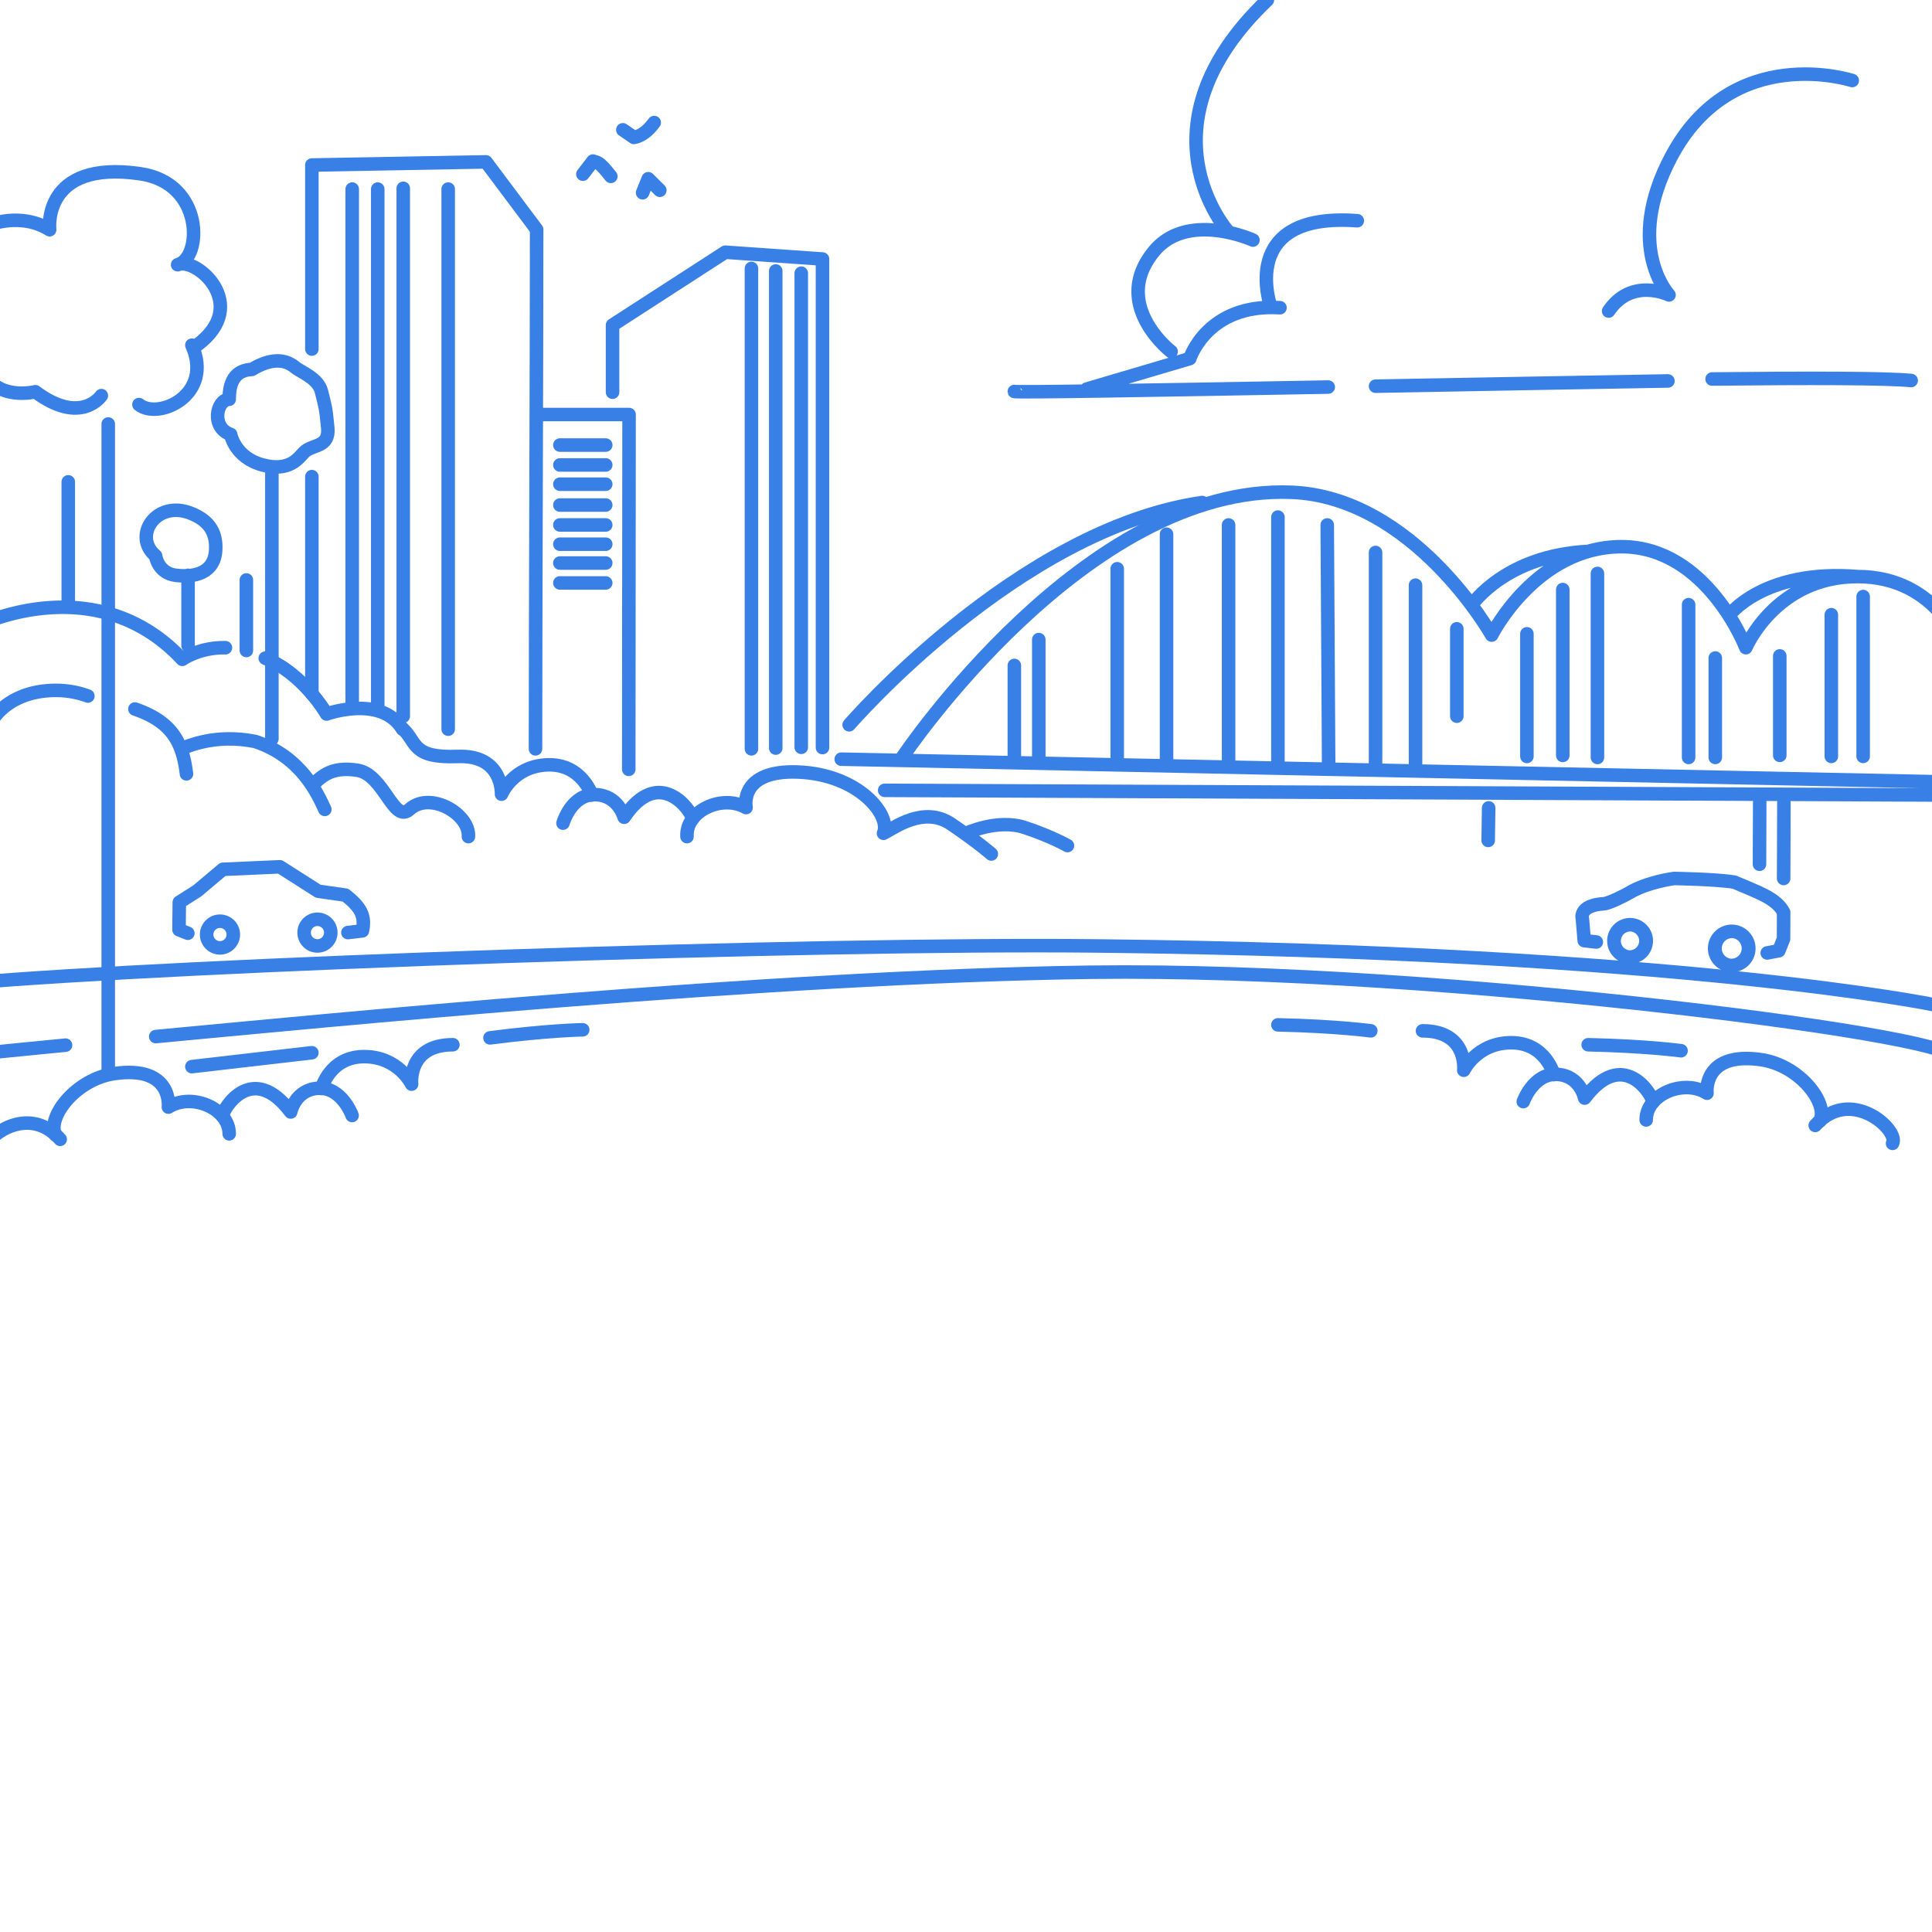 <svg viewBox="0 0 500 500" xmlns="http://www.w3.org/2000/svg" xml:space="preserve" style="fill-rule:evenodd;clip-rule:evenodd;stroke-linecap:round;stroke-linejoin:round;stroke-miterlimit:1.5">
  <path style="fill:none" d="M0 0h500v500H0z"/>
  <clipPath id="a">
    <path d="M0 0h500v500H0z"/>
  </clipPath>
  <g clip-path="url(#a)">
    <path d="M17.669 156.428v-31.727M144.892 130.706h11.87M144.892 135.858h11.87M144.892 140.838h11.87M144.892 145.712h11.87M144.892 150.864h11.87M26.229 102.383s-5.248 7.836-17.078-.995c0 0-10.187 2.579-13.774-5.832-2.808-6.583-8.817-13.461-8.817-24.557 0-11.096 16.299-17.889 26.288-11.548 0 0-2.127-18.183 23.396-14.493 16.763 2.423 16.036 21.965 9.727 23.55 4.757-2.114 19.121 10.338 5.018 20.826" style="fill:none;stroke:#3880e5;stroke-width:3.5px"/>
    <path d="M35.958 104.699c4.978 4.045 19.459-2.399 13.698-15.365M427.799 285.238c-.297-2.226-7.843-14.122-17.688-1.051 0 0-1.123-5.749-7.027-6.136-6.231-.408-8.857 7.043-8.857 7.043M489.794 295.904c1.829-3.375-10.819-15.002-20.018-4.646M70.365 191.221v-69.307M63.762 168.348v-18.253M48.672 167.087v-18.193M49.273 132.789c-8.907-3.43-15.046 5.977-9.015 11.052 0 0 .562 4.491 5.279 5.053 4.718.561 9.978-.47 10.287-6.587.25-4.953-2.147-7.823-6.551-9.518ZM59.316 103.337c-3.337.084-4.767 7.338.378 9.097 0 0 1.077 5.973 8.243 7.887 7.094 1.896 9.36-1.874 10.769-3.281 2.144-2.139 6.598-1.115 6.119-6.325-.514-5.584-.744-5.728-1.612-9.327-.858-3.557-5.323-5.052-6.888-6.361-3.377-2.827-7.686-1.526-11.1.572-3.576.171-5.924 2.183-5.909 7.738Z" style="fill:none;stroke:#3880e5;stroke-width:3.5px"/>
    <path d="M262.512 101.316c.073.292 37.222-.347 81.236-1.147m-62.51.519 26.679-7.883s4.501-14.339 23.342-13.172m-2.332-.067s-9.006-24.775 22.339-22.441M355.992 99.946c25.768-.471 52.878-.971 75.667-1.357M443.089 98.086c25.324-.276 45.004-.243 51.517.39" style="fill:none;stroke:#3880e5;stroke-width:3.5px;stroke-linejoin:miter"/>
    <path d="m385.139 217.498.124-8.413M455.355 223.668l.055-16.022M461.604 227.35l.068-19.704M457.353 246.622l3.009-.572 1.218-3.07.024-6.899c-1.977-3.746-6.961-5.258-12.769-7.79-4.682-.773-15.57-.941-15.57-.941s-6.908.876-11.637 3.723c-.958.577-5.162 2.728-6.542 2.814-6.718.419-5.562 3.936-5.562 3.936l.476 5.611 3.129.356M97.757 183.158V48.936M91.154 183.158V48.936M104.361 185.344V48.735M115.99 188.715V48.936M194.474 193.797V69.472M317.958 197.233v-61.375M301.901 197.233v-58.985M330.723 197.233v-63.414M402.136 278.112s-2.104-8.255-11.008-8.255c-8.903 0-12.302 7.122-12.302 7.122s1.133-10.198-10.684-10.198M177.794 216.516c-.421-6.628 9.071-11.066 15.288-7.513 0 0-2.034-9.807 13.446-9.203 15.815.618 24.155 11.265 22.123 15.857 2.765-1.374 10.417-7.231 17.561-2.365 7.326 4.989 10.34 7.719 10.34 7.719" style="fill:none;stroke:#3880e5;stroke-width:3.5px"/>
    <path d="M179.268 211.861c-.437-2.21-8.734-13.787-17.746-.358 0 0-1.488-5.694-7.413-5.849-6.254-.164-8.406 7.374-8.406 7.374" style="fill:none;stroke:#3880e5;stroke-width:3.5px"/>
    <path d="M153.165 205.752s-2.626-8.157-11.525-7.809c-8.899.347-11.846 7.588-11.846 7.588s.487-10.222-11.325-9.76c-11.811.461-10.504-3.546-14.108-7.056M59.316 293.43c0-6.641-9.755-10.706-15.733-6.912 0 0 1.272-10.881-14.003-8.673-10.032 1.45-17.529 11.365-15.21 15.875" style="fill:none;stroke:#3880e5;stroke-width:3.5px"/>
    <path d="M57.549 288.835c.297-2.226 7.843-14.122 17.688-1.051 0 0 1.124-5.749 7.028-6.135 6.231-.408 8.856 7.042 8.856 7.042" style="fill:none;stroke:#3880e5;stroke-width:3.5px"/>
    <path d="M83.213 281.71s2.104-8.256 11.007-8.256c8.904 0 12.303 7.122 12.303 7.122s-1.133-10.198 10.684-10.198M49.656 276.044l31.054-3.597M138.904 107.28h23.897l-.082 91.827M80.71 179.527V123.35M80.71 90.336V42.707l45.064-.812 13.108 17.499c0 34.812-.298 99.592-.298 134.403M121.225 216.516c.403-5.844-9.932-11.893-15.256-7.042-4.128 3.76-6.605-9.091-13.502-10.136-5.874-.889-8.606.905-11.141 3.429M48.611 241.523l-2.283-.908.074-7.103 4.664-2.964 6.611-5.568 14.757-.652 9.912 6.317 7.065 1.016c3.879 3.064 5.228 5.322 4.384 9.244l-3.759.447" style="fill:none;stroke:#3880e5;stroke-width:3.5px"/>
    <circle cx="82.158" cy="241.36" r="3.452" style="fill:none;stroke:#3880e5;stroke-width:3.5px"/>
    <circle cx="56.928" cy="241.859" r="3.452" style="fill:none;stroke:#3880e5;stroke-width:3.5px"/>
    <path d="M500.931 260.108s-65.05-13.636-217.061-15.297c-73.988-.808-236.103 4.74-292.604 9.653" style="fill:none;stroke:#3880e5;stroke-width:3.5px"/>
    <path d="M504.122 273.952c11.444-4.596-129.627-23.568-221.895-22.336-82.66 1.103-200.584 12.775-241.919 16.646M16.964 270.484c-32.172 3.118-61.077 6.185-68.141 7.755M343.851 197.233l-.363-61.375M355.992 199.107v-56.128M366.337 199.056v-47.618M377.021 185.344v-22.608M395.162 195.765v-31.726M289.136 195.765v-48.572M268.837 195.765v-30.239M262.512 195.765v-23.548M404.448 195.504v-42.928M413.417 196.025v-47.617M437.012 196.025v-39.541M443.916 196.025v-25.734M460.607 195.486v-25.735M473.948 195.756V159.08M482.183 195.756V154.39M200.763 193.601V70.132M150.853 45.077l2.611-3.395c1.04.49 1.302-.311 4.619 3.959m3.107-12.044 2.873 1.967c1.896-.344 3.64-1.649 5.243-3.846m-2.999 18.163 1.457-3.625 2.996 2.982M219.764 187.575s43.659-50.646 91.367-57.52" style="fill:none;stroke:#3880e5;stroke-width:3.5px"/>
    <path d="M233.687 195.756s47.158-70.453 100.516-68.357c31.728 1.246 51.841 36.96 51.841 36.96s11.479-22.876 33.623-22.876c22.143 0 32.157 26.132 32.157 26.132s7.734-18.398 28.901-18.398c21.166 0 27.272 19.131 27.272 19.131m-127.144-11.864c.5-.377 8.893-12.715 30.16-13.787m36.443 16.6c-.048.037 8.783-12.082 33.269-10.08M228.952 204.538l275.17 1.222M217.715 196.474l286.407 5.899M144.892 115.182h11.87M144.892 120.334h11.87M144.892 125.314h11.87M207.366 193.402V70.7M84.062 209.474c-1.737-3.79-6.063-13.678-18.057-17.59-10.416-2.061-17.337 1.291-19.119 1.862" style="fill:none;stroke:#3880e5;stroke-width:3.5px"/>
    <path d="M48.257 200.273c-.989-8.142-3.73-13.473-13.34-16.779M22.736 180.131a23.475 23.475 0 0 0-7.724-1.448c-13.075-.272-20.62 8.397-19.295 17.791M-4.445 299.501c-1.829-3.374 10.818-15.002 20.018-4.646M158.525 101.494V84.137l29.18-18.866 25.155 1.761V193.47M-5.883 161.988s30.658-15.329 53.062 8.647c0 0 4.447-3.149 11.162-3.005M68.65 170.338c7.436 3.068 13.075 9.844 15.869 14.446 0 0 14.15-5.109 19.652 3.931M303.082 90.971s-15.71-12.048-4.502-25.843c8.67-10.671 25.676-3.001 25.676-3.001M426.033 289.833c0-6.641 9.754-10.707 15.733-6.912 0 0-1.273-10.881 14.002-8.673 10.033 1.45 17.529 11.365 15.21 15.875" style="fill:none;stroke:#3880e5;stroke-width:3.5px"/>
    <path d="M317.837 59.918S293.609 32.825 327.997 0M479.355 20.841s-31.078-10.148-46.893 19.799c-12.244 23.186-.521 35.69-.521 35.69s-9.639-4.689-15.63 4.168M435.052 271.928s-8.648-1.201-24.039-1.55M354.761 266.781s-8.647-1.201-24.038-1.55" style="fill:none;stroke:#3880e5;stroke-width:3.5px"/>
    <path d="M448.714 239.303a6.17 6.17 0 0 1 5.602 6.686 6.171 6.171 0 0 1-6.687 5.602 6.17 6.17 0 0 1-5.602-6.686 6.172 6.172 0 0 1 6.687-5.602Zm-.308 3.486a2.67 2.67 0 0 0-.469 5.316 2.67 2.67 0 0 0 .469-5.316ZM422.386 237.588a5.937 5.937 0 0 1 5.39 6.433 5.937 5.937 0 0 1-6.433 5.39 5.936 5.936 0 0 1-5.39-6.433 5.937 5.937 0 0 1 6.433-5.39Zm-.308 3.487a2.435 2.435 0 0 0-.428 4.85 2.436 2.436 0 0 0 .428-4.85Z" style="fill:#3880e5"/>
    <path d="M28.013 277.21V109.73" style="fill:none;stroke:#3880e5;stroke-width:3.5px"/>
    <path d="M250 215.657s8.151-3.828 15.226-1.484c6.911 2.289 11.04 4.673 11.04 4.673" style="fill:none;stroke:#3880e5;stroke-width:3.47px"/>
    <path d="M150.806 266.51s-8.729.117-23.997 2.092" style="fill:none;stroke:#3880e5;stroke-width:3.5px"/>
  </g>
</svg>
